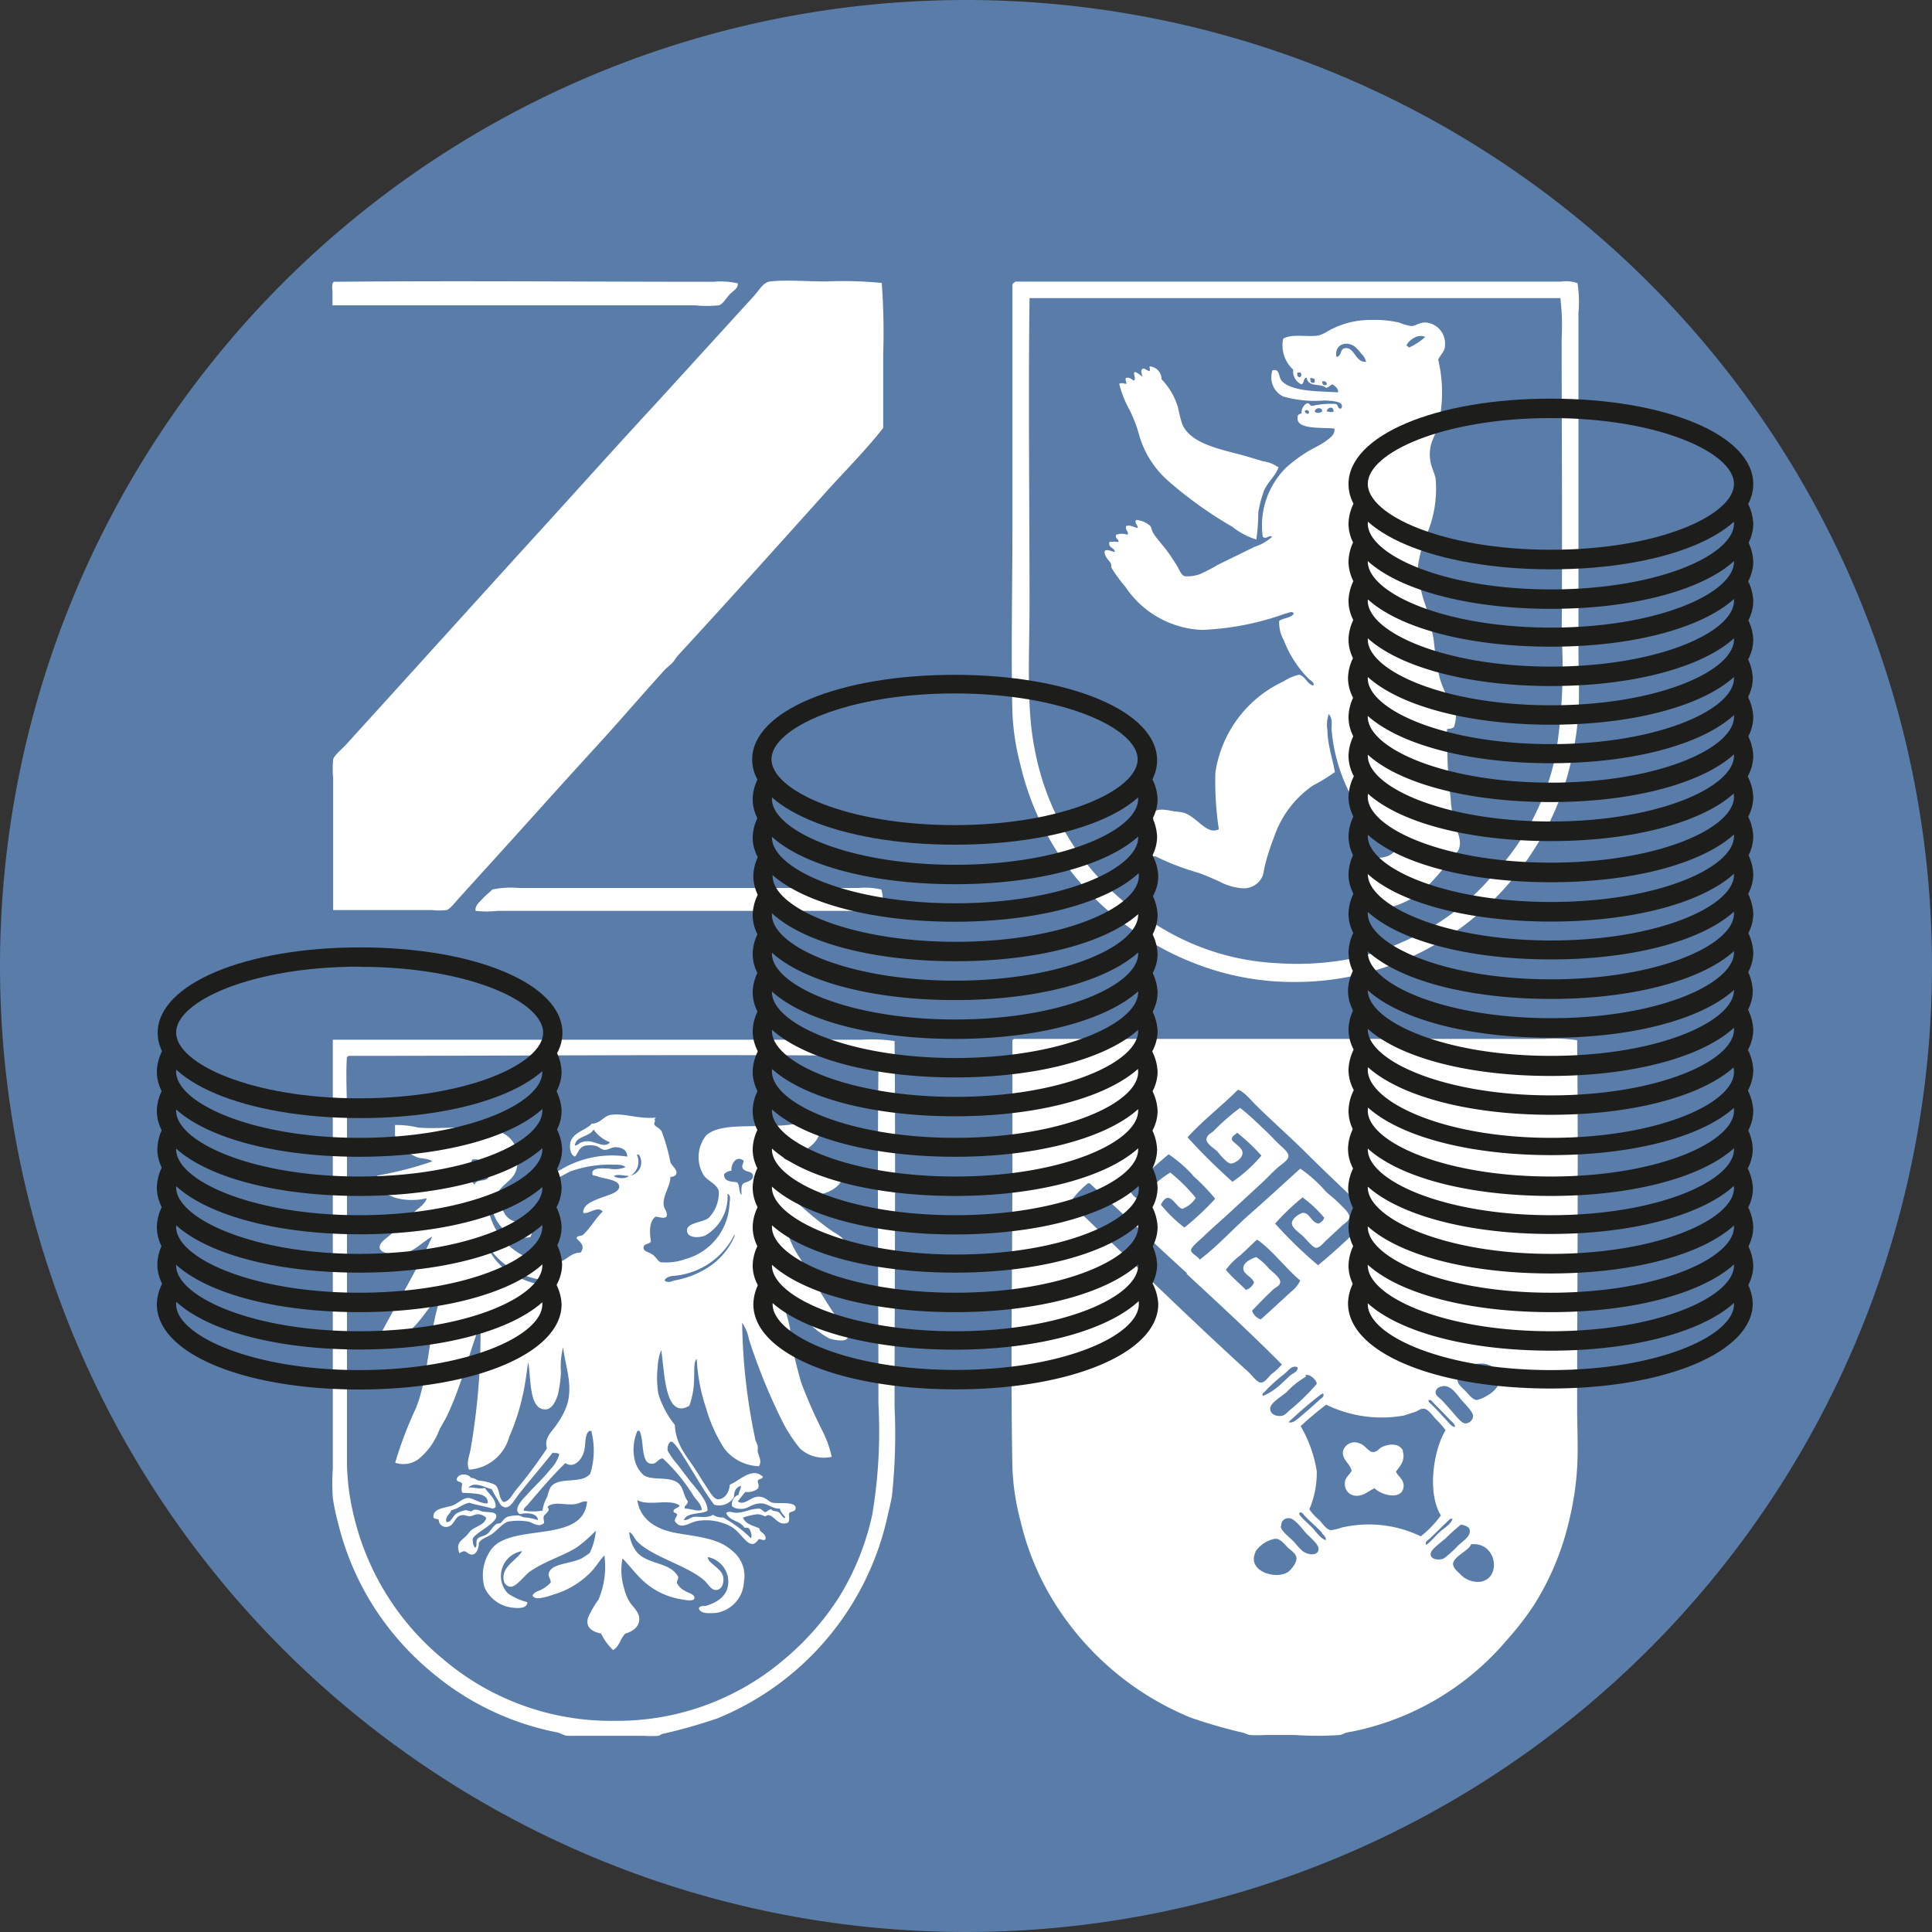 <svg xmlns="http://www.w3.org/2000/svg" xmlns:xlink="http://www.w3.org/1999/xlink" viewBox="0 0 117.38 117.38"><rect x="0" y="0" width="117.38" height="117.38" fill="#333333" stroke="none"/><defs><style>.cls-1{fill:none;}.cls-2{clip-path:url(#clip-path);}.cls-3{fill:#597ca8;}.cls-4{fill:#fff;}.cls-5{fill:#1d1d1b;}</style><clipPath id="clip-path" transform="translate(0 0)"><rect class="cls-1" width="117.38" height="117.38"/></clipPath></defs><title>Element 2</title><g id="Ebene_2" data-name="Ebene 2"><g id="Ebene_1-2" data-name="Ebene 1"><g class="cls-2"><path class="cls-3" d="M58.69,0a58.69,58.69,0,1,0,58.69,58.69A58.69,58.69,0,0,0,58.69,0" transform="translate(0 0)"/><path class="cls-4" d="M44.81,17.17c.09.34-.26.48-.49.73s-.4.58-.65.65a7.15,7.15,0,0,1-1.47,0h-22v-.77c0-.23-.07-.54.08-.66,7.51-.07,15.47,0,23.08,0a4.56,4.56,0,0,1,1.43.09" transform="translate(0 0)"/><path class="cls-4" d="M53.57,17.17a41.65,41.65,0,0,1,.09,4.36V26c-1,1.28-2.19,2.48-3.31,3.71-3,3.34-6.05,6.74-9.13,10.08-.14.15-.23.33-.37.48s-.31.27-.45.41c-1.1,1.21-2.19,2.47-3.3,3.71-.55.62-1.11,1.22-1.67,1.84-1.9,2.08-3.84,4.26-5.79,6.4L28,54.44c-.29.31-.63.77-.86.85a3.83,3.83,0,0,1-.9,0c-1.9,0-3.75,0-6,0v-8a6.18,6.18,0,0,1,0-1.14c.06-.26.49-.59.81-.94,4.13-4.54,8.24-9.1,12.36-13.62,2.17-2.39,4.28-4.74,6.61-7.26L45.79,18c.38-.42.57-.84,1-.9,1-.11,2.23,0,3.42,0a23.66,23.66,0,0,1,3.34.09" transform="translate(0 0)"/><path class="cls-4" d="M62.55,18.14c-.08,6,0,12.38,0,18.48,0,3.19-.21,6.34.32,8.93A16,16,0,0,0,65.65,52a16.36,16.36,0,0,0,4.89,4.36,15,15,0,0,0,7.1,2.16,17.37,17.37,0,0,0,4.28-.24,16.14,16.14,0,0,0,3.5-1.14,14.89,14.89,0,0,0,5.3-4,15,15,0,0,0,3.8-7.3,33.1,33.1,0,0,0,.36-7.22c.05-6.18,0-12,0-18.1a13.88,13.88,0,0,0-.08-2.41H62.55m-.86-1H94.84a2.18,2.18,0,0,1,1,.09A7.13,7.13,0,0,1,95.9,19V39.51c0,1.27.07,2.53,0,3.71a17.93,17.93,0,0,1-.49,3.22,16.59,16.59,0,0,1-2.24,5.22,17.5,17.5,0,0,1-3.51,4,17,17,0,0,1-10.92,4,16.39,16.39,0,0,1-6.28-1.18,17.45,17.45,0,0,1-4.69-2.77A16.84,16.84,0,0,1,62,46.48a14.71,14.71,0,0,1-.49-3.18c-.09-3.55,0-7.6,0-11.17V21c0-1.25,0-2.57,0-3.71a.22.22,0,0,1,.12-.13" transform="translate(0 0)"/><path class="cls-4" d="M79.27,25c.06.06.08.17.24.13.09-.22-.21-.28-.24-.13m.61,0c.07.12.32.1.45,0,0-.3-.43-.23-.45,0m.73,0c.1,0,.32.08.41,0,0-.38-.4-.23-.41,0m0-1.63c0-.18-.1-.22-.28-.2,0,.22.13.28.28.2m-1-.36c0,.13,0,.29.25.24a.42.42,0,0,0,0-.24c-.09,0-.21-.09-.29,0M79,22.91a.19.19,0,0,0,0-.28h-.16c-.07.14,0,.31.16.28m3.71-1.42a3.79,3.79,0,0,0-.37-.41c-.49-.4-1.29-.19-1.14.61.35-.09.19-.46.49-.53.6-.13.65.89,1.31.82a1,1,0,0,0-.29-.49M85.46,21a.22.22,0,0,1,.13.12,3.56,3.56,0,0,0,1-.65c-.46-.21-1,.2-1.15.53m2.86,23.2a.68.68,0,0,1-.37.08,2.7,2.7,0,0,0,0,.94c0,1.13.07,2.26.21,3.3,0,.41.1.83.16,1.23.09.59.59,1.22.32,1.87-.07.18-.31.36-.48.57a16.34,16.34,0,0,1-1.43,1.67A4.9,4.9,0,0,1,84,55.21c-.47,0-.81,0-1.23,0-.11-.13,0-.28,0-.41s-.27.09-.36,0c-.07-.39.19-.46.28-.69-.12-.12-.35.09-.49,0,0-.39.29-.39.41-.61,0-.18-.43,0-.49-.17s.1-.22.16-.32-.22-.13-.2-.33c.22-.56,1-.47,1.75-.57.26,0,.86-.16.9-.49s-.39-.59-.61-.81a15,15,0,0,1-1.92-2.25,10.46,10.46,0,0,1-1.3-4.24c0-.33.07-.65-.17-.94a2,2,0,0,0-.08,1c0,.82.32,1.74.45,2.53a12.06,12.06,0,0,1-1.34.82,6.2,6.2,0,0,0-2.33,3.06c-.13.34-.23.61-.37,1.06a8.82,8.82,0,0,0-.32,1.3,1.25,1.25,0,0,1-1.23.82,3.48,3.48,0,0,1-1.42-.41c-.42-.19-.83-.37-1.27-.53a15.28,15.28,0,0,1-2.61-1c-.2,0-.42,0-.53-.08.09-.29.18-.42-.08-.57,0-.23.23-.26.29-.45s-.31,0-.33-.17.21-.33.37-.44c0-.14-.25-.05-.21-.25s.2-.21.33-.28-.16-.17-.12-.37c.41-.34.87-.23,1.43-.12a3.72,3.72,0,0,1,.57.08c.84.29,1.41,1.38,2.12,1a19.76,19.76,0,0,1-.21-3.43A7.28,7.28,0,0,1,78,41.39,2.79,2.79,0,0,1,78.9,41c.36,0,.54.61.9.65.07-.2-.19-.31-.29-.41A6.74,6.74,0,0,1,78,38.9a2.15,2.15,0,0,1-.28-1.18c.26-.19.73-.16.89-.45-.13-.18-.36,0-.49,0a16.86,16.86,0,0,1-5.09,1,5.87,5.87,0,0,1-4.65-2.61c-.15-.18-.32-.38-.45-.57a5.93,5.93,0,0,1-.41-.61c0-.1,0-.23-.08-.33s-.34-.37-.33-.61.39-.05.62,0c0-.29-.41-.22-.33-.61a1.7,1.7,0,0,1,.53,0c.12-.14-.21-.19-.12-.44a1,1,0,0,1,.69,0c.12-.16-.16-.28-.08-.53.21-.09.48.07.69.12.09-.11-.23-.32-.08-.49a1.42,1.42,0,0,1,.86.37c.05.06.09.29.16.4.2.35.66.82,1,1.31.12.18.3.44.45.69s.27.6.49.65a2.23,2.23,0,0,0,.89-.12,8.94,8.94,0,0,0,1.1-.57l2.25-1.1a2.92,2.92,0,0,0,1.06-.61c-.18-.13-.37.19-.57,0a4.94,4.94,0,0,1,1.42-4.2,8.84,8.84,0,0,1,1.19-.9c.41-.27.89-.45,1.3-.77.21-.16.47-.33.45-.7-.7-.09-2.37.09-2.24-.69,0-.18.07-.16.24-.24a.63.63,0,0,1,.33-.61c.2,0,.15.17.32.16a5,5,0,0,1,1.39-.12c.21,0,.11.33.37.28.24-.46-.61-.46-1-.49a7.09,7.09,0,0,1-2.53-.24,1.3,1.3,0,0,1-.65-1.59c.48-.12.34.41.57.65.64.67,2.3.61,3.42.69,0-.26-.15-.33-.28-.45s-.25.16-.45.17c-.37-.3-1.08,0-1.18-.61-.23,0-.13.36-.33.4a.87.87,0,0,1-.49-.89,2,2,0,0,1-.61-1.88c.56-.33,1.47-.08,2.16-.2a2.59,2.59,0,0,0,.61-.29,5.17,5.17,0,0,1,2.57-.65,6.49,6.49,0,0,1,1.71.16,3.06,3.06,0,0,0,.74.21c.28,0,.49-.26.94-.21A1.28,1.28,0,0,1,87.79,21c0,.35-.24.49-.41.85a8.7,8.7,0,0,1,0,4c-.18.7-.61,1.07-.49,2.08.06.44.27.81.33,1.14a7,7,0,0,1-.57,3.47,7.68,7.68,0,0,0-.45,1.55,2.28,2.28,0,0,0,0,1,9.13,9.13,0,0,0,.24,1.18c.12.4.26.73.37,1.22s.22.94.29,1.35a21.74,21.74,0,0,0,.36,2.32,6.22,6.22,0,0,0,1,2,2.65,2.65,0,0,1-.12,1" transform="translate(0 0)"/><path class="cls-4" d="M77.68,28.38c-.18.55-.67.9-.9,1.47a7.67,7.67,0,0,0-.33,1.26,12.73,12.73,0,0,1-.12,1.67A4.59,4.59,0,0,1,74.86,32,24.75,24.75,0,0,1,71,29.24a5.87,5.87,0,0,1-1.76-2.7,8.48,8.48,0,0,0-.61-1.63A6.32,6.32,0,0,1,68,23.32c.11-.09.33,0,.41,0s-.08-.26,0-.36c.27-.06.32.11.49.16.11-.13,0-.26,0-.45s.36.1.49.21c0-.19-.11-.33,0-.45s.29.09.45.12c.06-.12,0-.13,0-.29a.77.77,0,0,1,.73.78,4.23,4.23,0,0,1,1,1.71,9.87,9.87,0,0,0,.25,1c.54,1.29,2.5,1.56,4,2l.94.28a2,2,0,0,1,.86.33" transform="translate(0 0)"/><path class="cls-4" d="M53.53,54a2,2,0,0,1,0,1.26,5.06,5.06,0,0,1-1.51.08H30.25a6,6,0,0,1-1.35,0c-.07-.3.24-.54.41-.73s.43-.39.61-.57a5.69,5.69,0,0,1,1.63-.09h20.6a4.27,4.27,0,0,1,1.38.09" transform="translate(0 0)"/><path class="cls-4" d="M21.08,64.18c-.08,1.07,0,2.36,0,3.51V88.93a14.54,14.54,0,0,0,.41,3.14,16.06,16.06,0,0,0,5.43,8.73,15.73,15.73,0,0,0,10.43,3.75,15.63,15.63,0,0,0,10.36-3.79A16.56,16.56,0,0,0,51,97,16,16,0,0,0,53,92a30.68,30.68,0,0,0,.37-6.69c0-6.83-.07-13.64,0-20.39a1.82,1.82,0,0,0,0-.77c-10.64-.1-21.46,0-32.17,0a.25.25,0,0,0-.12.08m-.86-1.06H52.35a9.25,9.25,0,0,1,2,.08c.07,7.32,0,14.77,0,22.23a35.44,35.44,0,0,1-.16,5.42c-.07.4-.17.79-.25,1.14a17.27,17.27,0,0,1-10.35,12.36,32.65,32.65,0,0,1-3.27.93c-.1,0-.23.11-.32.13a6.75,6.75,0,0,1-.9,0H35.47c-.34,0-.65,0-.94,0s-.44-.16-.69-.21a16.78,16.78,0,0,1-7.54-3.59,17.3,17.3,0,0,1-3.51-3.91,16.94,16.94,0,0,1-2.24-5.18A12.9,12.9,0,0,1,20.22,91a13.19,13.19,0,0,1,0-1.79V63.24c0-.05,0-.11,0-.12" transform="translate(0 0)"/><path class="cls-4" d="M88.28,95c0,.26.28.49.41.61a1.47,1.47,0,0,0,1.26.49c1.29-.21,1-2.4-.53-2.28,0,0-.07,0-.08.08-.18.33-1,.67-1.06,1.1m-12-.7c-.55,1.17,1.27,1.71,2,1.19.12-.09.51-.52.49-.82s-.37-.49-.53-.65-.43-.51-.7-.53c0,0-.07,0-.08,0a1.86,1.86,0,0,0-1.18.77m11.46-.73c-.3.28-.87.64-.82.94s.56.34.82.2a6.44,6.44,0,0,0,.85-.77c.34-.31.78-.58.7-.94,0-.18-.27-.29-.53-.33a11.36,11.36,0,0,0-1,.9m.36-1.26c-.38.35-.85.82-1.22,1.18-.11.1-.38.24-.24.41.3-.23.54-.53.81-.78s.67-.45.78-.81Zm-10.31.45c0,.3.6.72.85,1a4.8,4.8,0,0,0,.45.49c.31.27,1,.37,1-.12,0-.29-.59-.74-.81-1s-.69-.88-1-.85a.42.42,0,0,0-.45.49m2.48.4c-.39-.42-.87-.79-1.22-1.22-.11,0-.08-.07-.16,0a.19.19,0,0,0,0,.12c.23.29.52.52.77.78s.46.61.82.77c.06-.18-.14-.33-.25-.45M79,86.61A7.86,7.86,0,0,1,80,89.38a5.68,5.68,0,0,1-.45,2.32,3.42,3.42,0,0,0,.61.66c.17.17.41.57.7.61a3.52,3.52,0,0,0,.65-.16,7.27,7.27,0,0,1,4.81.53,6.12,6.12,0,0,0,1.22-1.27c-.85-1.39-.44-4,.29-5.18a7,7,0,0,0-.61-.69c-.17-.17-.44-.59-.7-.61s-.36.14-.57.2L85.3,86a7.67,7.67,0,0,1-4.73-.66c-.54.42-1.06.85-1.55,1.31m7.79-1.47c.41.37.79.81,1.14,1.18.11.12.25.33.45.33,0-.19-.21-.32-.33-.45-.38-.41-.77-.78-1.14-1.18-.05,0-.05,0-.12,0s0,0,0,.16m-6.52-.53a25.35,25.35,0,0,0-2,1.71c.21.1.46-.12.61-.24.44-.37.92-.79,1.3-1.14.1-.09.24-.15.21-.29s-.06-.05-.12,0m6.93-.12c0,.18.29.36.41.49l.44.49c.24.24.67.87.94.89a.48.48,0,0,0,.49-.45c0-.25-.5-.73-.73-1s-.68-1-1.23-.78c-.1,0-.31.13-.32.33m-7.87-.94a4.78,4.78,0,0,0-1.18.94c-.39.32-1,.67-1,1s.34.49.69.44c.18,0,.38-.25.57-.4A13.1,13.1,0,0,0,80,84.08c0-.24-.44-.63-.69-.53m-1.27-.08a9.5,9.5,0,0,0-1.18,1.06c-.07.09-.23.14-.12.28A3.82,3.82,0,0,0,77.92,84c.17-.14.32-.31.49-.45s.5-.23.41-.49c-.34-.11-.49.16-.74.37m10.81-.21a1,1,0,0,0-.33.66c0,.23.33.48.49.65s.42.51.66.53a1.78,1.78,0,0,0,.61-.25c.52-.27,1.1-.88.61-1.55a1.25,1.25,0,0,0-1.14-.4,1.34,1.34,0,0,0-.9.36M76.41,75.35s0-.06-.08,0c-.34.31-.65.63-1,.94a3.85,3.85,0,0,0-.85.86c.36.44.81.81,1.22,1.22a.81.81,0,0,0,.49-.45c-.13-.38-.69-.5-.65-.9s.59-.56.77-.65a3.34,3.34,0,0,1,.78.7c.15.15.7.55.69.81s-.24.29-.41.45c-.49.45-.91.9-1.3,1.3a.82.82,0,0,0,.53.53c.62-.55,1.24-1.13,1.83-1.67A2,2,0,0,0,79,77.8c-.86-.71-1.67-1.81-2.57-2.45m-4.32,2c-2-1.82-3.93-3.65-5.91-5.46H66.1A5.74,5.74,0,0,0,65,73.07c3.45,3.28,7.23,7,10.84,10.28.26.23.53.66.78.65s.45-.36.65-.53a3.89,3.89,0,0,0,.61-.57C76,81,74.05,79.21,72.09,77.39m.37-6A8,8,0,0,0,71,70.13a27.54,27.54,0,0,0-2.37,2.21c.15.21.34.5.57.49s.64-.58.9-.82a5.36,5.36,0,0,1,1-.77,10,10,0,0,1,1.55,1.54,1.64,1.64,0,0,1-.82.66c-.3-.06-.56-.68-.89-.66-.16,0-.31.22-.41.41a8.19,8.19,0,0,0,1.43,1.39,16.34,16.34,0,0,0,1.87-1.75,12.37,12.37,0,0,0-1.34-1.39M79.31,70c-.93-.92-2-1.87-3-2.85-.34-.34-.78-.88-1.1-.94-1,1-2.12,1.85-3.06,2.89a36.59,36.59,0,0,0,2.73,2.7,8.89,8.89,0,0,0,1.76-1.59,12.86,12.86,0,0,0-1.47-1.39c-.11.12-.3.17-.33.37s.65.48.65.85-.52.67-.73.65S74.1,70.14,74,70s-.71-.49-.7-.77.27-.36.45-.53a13.17,13.17,0,0,1,1.59-1.39c.55.42,1,.87,1.55,1.39.21.19.43.43.73.73s.67.56.66.82-.44.49-.7.73c-.48.45-.71.71-1.1,1.06l-1.51,1.39c-.69.65-1.21,1.08-1.91,1.75-.2.19-.7.59-.7.78s.45.4.53.57c1.11-.84,2-1.85,3.06-2.78S78,71.9,79,71a8.33,8.33,0,0,1,1.55,1.39c.21.2.49.4.78.69s.66.61.65.86-.28.37-.45.53l-1,.93c-.1.1-.36.42-.57.41s-.55-.47-.78-.69-.71-.52-.69-.82.52-.61.69-.61c.41,0,.48.6.94.65.14-.09.29-.17.33-.36a7.29,7.29,0,0,0-1.31-1.23,14,14,0,0,0-1.67,1.59,25.89,25.89,0,0,0,2.61,2.53,36.3,36.3,0,0,0,3.22-3c-1.27-1.27-2.63-2.51-4-3.88M61.69,63.12H93.82a9.22,9.22,0,0,1,2,.08c.08,7.4,0,14.78,0,22.27,0,1.27.07,2.52,0,3.71a18.35,18.35,0,0,1-.49,3.22,16.59,16.59,0,0,1-2.2,5.22,18.86,18.86,0,0,1-1.63,2.08,16.6,16.6,0,0,1-9.34,5.5,4,4,0,0,0-.4.08,2.81,2.81,0,0,1-.33.13,19.68,19.68,0,0,1-2.77,0H76.86a7.37,7.37,0,0,1-.94,0,2.6,2.6,0,0,1-.36-.13,30.81,30.81,0,0,1-3.23-.93,17.64,17.64,0,0,1-8.11-6.73A16.5,16.5,0,0,1,62,92.4a14.58,14.58,0,0,1-.49-3.22c-.12-6.12,0-12.4,0-18.56V66.91c0-1.24,0-2.56,0-3.71a.25.25,0,0,1,.12-.08" transform="translate(0 0)"/><path class="cls-4" d="M85.22,88.16c.19.59-.19.94-.41,1.26.19.35.56.53.45,1-.17.73-1.35.41-1.75,0-.4.18-.69.51-1.19.45a.7.7,0,0,1-.61-.78c0-.31.28-.48.41-.73-.1-.46-.59-.67-.53-1.18a.73.73,0,0,1,1-.49c.35.1.55.52.81.53s.4-.22.53-.29c.43-.21,1.07-.28,1.31.21" transform="translate(0 0)"/><path class="cls-4" d="M33.59,88.24C33,89,32.13,90,31.47,90.85c-.24.33-.48.76-.77.73s-.37-.32-.45-.45a5.19,5.19,0,0,1-.37-.65c-.4-.1-1.11-.52-1.42-.08.23-.09.62.1,1,0,.22.36.7.67.65,1.18l-.17.08c-.45-.14-1-.22-1.42-.36-.44.08-.66.37-1.1.45-.07.25-.42.41-.29.73.31,0,.35-.36.61-.53a1.82,1.82,0,0,1,.57-.2l.33.08c.18-.2.45-.08.65,0,.41.07.79,0,.86.24.1.46-1.35,1.08-1.43,1.43,0,.09,0,.44.16.53.14-.11,0-.36.13-.53s.37-.15.57-.29.33-.44.57-.61c.08-.06.22,0,.32-.12s.22-.27.37-.33a2.46,2.46,0,0,1,.65-.08c.1,0,.25.11.37.12a2.92,2.92,0,0,1,.82.17c0-.41-.62-.48-1.1-.37-.44-.29.17-.89.4-1.14.53-.59,1-1,1.43-1.55a2.27,2.27,0,0,0,.57-.94c-.06-.08-.2-.09-.37-.08m11,2.65a1.06,1.06,0,0,1-1.22.49c-.68-.9-1.23-1.94-1.88-2.94-.09-.15-.56-.91-.73-.89s-.27.4-.2.57a4.84,4.84,0,0,0,.61.85l.65.86c.35.47,1.2,1.31,1.14,1.92-.42.24-1.26.07-1.43.57.27,0,.39-.18.66-.21.42,0,.82.08,1.1-.12a1,1,0,0,0,.61.16,7.76,7.76,0,0,1,1.71,1.27c.07-.14,0-.38-.08-.53s-.2-.1-.33-.12c-.24-.43-.94-.39-1.1-.9.2-.13.39,0,.62,0,.45,0,.91-.27,1.42-.25a1,1,0,0,1,.29.21c.17,0,.22-.16.41-.17.08.14.29.08.44.17s.32.48.41.32c-.1-.18-.28-.28-.32-.53-.54,0-.73-.33-1.19-.32s-.74.28-1,.32-.58,0-.73-.16a.64.64,0,0,1,.41-.69c0-.2.18-.42.12-.53-.27.08-.4.3-.41.65m-5-2c-.68,0-.43-1.4-.74-2-.05,0-.05,0-.12,0a2.83,2.83,0,0,0-.16,1.8,1.82,1.82,0,0,0,.53.89c.58.41,1.85-.05,2.28.7.19.32.17.58.41.89,0,.25-.29.27-.16.45.38,0,.71.18,1,.08,0-.34-.32-.6-.49-.85a10.79,10.79,0,0,0-1.88-2.29c-.33.06-.36.36-.69.33m-3.63-2a.19.19,0,0,1-.12,0c-.31.19-.22.8-.33,1.22-.14.57-.64,1.08-1.14.74-.79.76-1.59,1.71-2.29,2.53-.08.1-.26.2-.24.36a3.43,3.43,0,0,0,1.14,0,2.3,2.3,0,0,1,.29-.85,2.67,2.67,0,0,1,.2-.57c.49-.69,1.85-.15,2.41-.82a4.7,4.7,0,0,0,.08-2.53m-5.38-10a5.22,5.22,0,0,0,2.69,1.1c.15,0,.43.05.57-.08-.07-.27-.4-.22-.57-.24a4.7,4.7,0,0,1-3.71-2.25s0,0,0,0a3.66,3.66,0,0,0,1.06,1.51M41,77.51c-.22,0-.59.1-.62.29.15.15.4.07.57,0a5.64,5.64,0,0,0,1.68-.57,4.33,4.33,0,0,0,2-2.12c0-.05,0-.12,0-.12A4.54,4.54,0,0,1,41,77.51M37.3,71.44c.13.17.79.2.9,0-.33,0-.63-.12-.9,0m-8.6-1c-.12.16,0,.29,0,.53s-.44.19-.53.41.07.12,0,.24c.17.19.48.09.61.29s0,.46,0,.81c0,.07.05.1,0,0,0-.37-.05-.81.21-.93s.76,0,.69-.45c-.08-.19-.4-.15-.49-.33a.94.94,0,0,0-.08-.53.69.69,0,0,0-.49,0m15.78.65a.7.7,0,0,0-.41.21c0,.47.41.43.78.49.2.15.09.61.28.77,0-.29-.05-.65.17-.73s.57-.18.53-.45-.38-.19-.57-.37,0-.36,0-.53c-.4-.34-.78.14-.74.61m-6.11.29a.82.82,0,0,0,.48-1.27h-.12a1,1,0,0,1-.36,1.27M34.9,69.6c.21,0,.27-.16.45-.2.66-.28,1.31.47,1.71,0a2.16,2.16,0,0,1-1-.78c-.24.48-1.08.37-1.14,1M39.75,68c.1.09,0,.16,0,.29s.31.22.45.45a11.46,11.46,0,0,1,.53,1.87c.08.2.41.45.37.66s-.24.22-.37.24c0,.55-.46,1.11-.41,1.67,0,.28.28.44.17.74-.17.15-.47,0-.66,0-.39.27-.38.94-.28,1.51-.13.19-.43.11-.45.36s.33.27.57.45.29.4.49.45a3.61,3.61,0,0,0,1.51-.2,3.65,3.65,0,0,0,2.65-3.31c0-.19.13-.55-.12-.65a2.71,2.71,0,0,1-1.35,2.53c-.33.15-1,.18-1.1-.21-.13-.58.92-.55,1.3-.85a2.18,2.18,0,0,0,.62-1.63c-.09-.41-.64-.61-.9-.94A2.12,2.12,0,0,1,42.89,69c.73-.72,2.52-.52,3.67-.61.21,0,.41,0,.61,0,.93,0,1.77-.26,2.69-.29.14,1.48-1.08,1.94-2.28,2.21.12.21.42.19.65.24a21.59,21.59,0,0,0,2.2.41c.31,0,.63,0,.86.16,0,.94-.94,1.43-1.87,1.51a12.52,12.52,0,0,1-1.35-.08,3.16,3.16,0,0,0,.69.81,20.77,20.77,0,0,0,1.67,1.35c.22.16.8.45.82.65s-.6.54-.86.57a3.73,3.73,0,0,1-2.56-1.06,6.35,6.35,0,0,0,.81,1.63c.64,1.07,1.18,2,1.92,3.14.09.15.31.42.53.74s.8,1,.08,1.06a2.39,2.39,0,0,1-.78-.12,5.33,5.33,0,0,1-1.71-1.47c-.55-.6-1-1.23-1.47-1.67A16.07,16.07,0,0,1,48,80.7c0,.14,0,.3,0,.44a28.44,28.44,0,0,0,.69,2.9A30.48,30.48,0,0,0,50,87a6.6,6.6,0,0,1,.53,1.51A2.14,2.14,0,0,1,48.6,88a9.15,9.15,0,0,1-1.1-1.71,35.53,35.53,0,0,1-2-4.93,2.68,2.68,0,0,0-.41-1,36.16,36.16,0,0,0,.78,7c0,.16.13.32.16.49s0,.22,0,.33c.06.28.28.59.08.9A2.75,2.75,0,0,1,44,88a9.17,9.17,0,0,1-1.1-2.44,11.15,11.15,0,0,1-.57-3c-.2.18-.13.72-.16,1.14a4.93,4.93,0,0,1-.29,1.71c-1.54.89-1.5-2.26-1.71-3.38a3,3,0,0,0-.21,1A6,6,0,0,0,40,84.69a5.69,5.69,0,0,0,1,1.88c.06,1.23.72,1.88,1.34,2.85.16.25.34.55.57.9s.45.75.7.77c.45,0,.7-.46.73-.89.6-.23,1.33-1.09,2-.49,0,.18-.24.12-.29.24s.11.25,0,.49a1,1,0,0,1-.77.2c-.15.19-.31.38-.45.58.37.29.81-.3,1.26-.29s.59.32.86.37c.42.07,1.38-.09,1.39.32,0,.24-.27.19-.37.29s.08.46-.12.61c-.5.18-.72-.26-1-.41s-.27.06-.41,0S46.18,92,46,92a4.4,4.4,0,0,0-.86.2c.15.41.61.48,1,.66,0,.28.42.26.37.65-.1.13-.23,0-.41,0-.55.82-.93-.28-1.63-.73a3.21,3.21,0,0,0-2.12-.37c-.47.09-1,.58-1.35,0,0-.2.11-.22.13-.37s-.22-.08-.21-.24.3-.16.37-.33c-.59-.44-1.9.06-2.57-.33.17,1.14,1.08,1.77,2.37,2s2.58.31,3.42,1.1a1.93,1.93,0,0,1,.69,1.84A2,2,0,0,1,43.46,98c-.28,0-.89.09-1-.28.07-.2.3-.12.45-.16.68-.21,1.5-.67,1.31-1.76A1.54,1.54,0,0,0,43,94.6c0,.39.85.66.94,1.22.06.38-.09.75-.41.78s-.5-.36-.73-.57c-1-.9-3.17-1.44-4.08-2.37-.17-.17-.31-.54-.49-.57a2.19,2.19,0,0,0,.41,1.14c.61.85,2.11.64,2.57,1.59,0,.17-.1.21-.08.37a1.21,1.21,0,0,0,.53.49c.2.12.54.18.53.41s-.54.12-.78.08a4.47,4.47,0,0,1-2.12-.94c-.58-.47-1-1.07-1.47-1.55a3.78,3.78,0,0,0,.09,1.8,3.11,3.11,0,0,0,.32.81c.17.3.6.61.61,1.06s-.35.76-.85.9c-.29.28-.36.79-.74,1a3.32,3.32,0,0,1-.73-1c-.47-.1-1-.34-.78-1a5.77,5.77,0,0,1,.62-1.06,5.12,5.12,0,0,0,.36-2.69c-.28.28-.49.67-.81,1a5.19,5.19,0,0,1-2.16,1.34c-.2.06-.46.16-.7.21s-.53.12-.69-.09c.06-.25.38-.29.57-.4a2.2,2.2,0,0,0,.53-.41c0-.25-.15-.31-.12-.53.08-.63,1.32-.6,2-.94a5.91,5.91,0,0,0,.49-.33A3.77,3.77,0,0,0,36.2,93,9,9,0,0,1,35.06,94c-.85.54-1.9.82-2.85,1.47-.34.23-.87,1-1.23.93a.45.45,0,0,1-.36-.32c-.23-.89.83-1.31,1.1-1.84a1.53,1.53,0,0,0-.86,2.57,3.71,3.71,0,0,0,1.18.53c0,.4-.56.38-.93.33a2.11,2.11,0,0,1-1.67-1.22,2.67,2.67,0,0,1,.48-2.41c1.34-1.5,5.52-.26,5.75-2.81-.25-.06-.45.12-.77.16-.56.06-1.21-.17-1.59.12-.12.08.11.13,0,.29s-.17.18-.25.28,0,.36,0,.45c-.32.3-.67,0-.93-.08a3.6,3.6,0,0,0-1.27,0c-.34.11-.66.55-1,.77s-.6.24-.77.53c0,.47-.27.88-.65.62-.2-.14-.24-.18-.53,0-.19-.55,0-.69.36-1,.14-.13.26-.32.37-.41.33-.25.82-.34.9-.74A.69.69,0,0,0,29,92c-.13,0-.28.11-.45.12S28.2,92,28,92.07c-.42.09-.4.73-.94.7a.45.45,0,0,1-.41-.45c-.11-.06-.29,0-.32-.17,0-.53.71-.52,1.18-.69.28-.1.6-.43.9-.45s.76.36,1.22.33c.08-.69-1-.59-1.55-.65a.82.82,0,0,1,0-.49c0-.23-.33-.11-.33-.33.06-.37.71-.36.86-.08.23,0,.3.11.45.16a3,3,0,0,1,1,.25c.33.23.19.78.53,1.06.36-.05.52-.44.73-.7A29,29,0,0,0,33.23,88c-.19-.67.31-1,.65-1.54a4.28,4.28,0,0,0,.61-1.23c.29-1.19-.12-2.14-.28-3.38a4.7,4.7,0,0,0-.13,1.51,7.87,7.87,0,0,1-.16,1.26c-.09.39-.33.93-.69,1-1.13.15-.95-1.93-1.14-2.86-.1.66-.19,1.43-.33,2a13.15,13.15,0,0,1-.82,2.53,2.71,2.71,0,0,1-2.44,2c-.18-.38,0-.79.08-1.18a40.59,40.59,0,0,0,.61-7.71c-.63,1.64-1.18,3.83-2,5.55-.15.34-.37.64-.53,1a4.11,4.11,0,0,1-1.26,1.72,1.56,1.56,0,0,1-1.39.2,23.82,23.82,0,0,1,1.27-3.34c.85-2.16.75-5,1.67-7.18-.58.62-1.06,1.45-1.67,2.12a7.37,7.37,0,0,1-1,.9,1.5,1.5,0,0,1-1.39.32,1.75,1.75,0,0,1,.37-.89c1-1.87,2.08-3.67,3-5.67-.6.31-1.16,1-2,1.1-.41,0-1.14-.08-1.19-.41s.47-.63.66-.81.55-.5.77-.7.49-.51.73-.73.58-.41.7-.78c-1.21.3-3.13,0-3-1.38a21.44,21.44,0,0,0,3.34-.86c-.27-.19-.61-.15-.89-.24A2.32,2.32,0,0,1,24,69c0-.21,0-.5,0-.65a5.85,5.85,0,0,1,1.43.16c2.22.17,5.3-.58,5.91,1.23a2.27,2.27,0,0,1,0,1.42c-.19.5-.67.72-1,1.15a2.29,2.29,0,0,0,.37,1.5c.34.48.88.44,1.51.7a.66.66,0,0,1,0,.65,1.86,1.86,0,0,1-1.72-.57,2.51,2.51,0,0,1-.65-1.43c0-.16.08-.38-.08-.53-.21.08-.13.39-.12.53a4.35,4.35,0,0,0,.08.57,4.06,4.06,0,0,0,3.18,2.94,3.4,3.4,0,0,0,1.06,0c.45-.09.71-.57,1.31-.57.28-.41,0-.6-.25-.86,0-.17.25-.13.37-.2.47-.41.76-1,1.22-1.43-.32-.37-.87.18-1.18.08-.06-.48.57-.72,1-.89s1.23-.34,1.18-.74-.93-.44-1.26-.57-.35,0-.37-.2c-.05-.38.71-.3,1-.29a1.85,1.85,0,0,0,1-.08c-.09-.17-.49-.16-.74-.16a7.08,7.08,0,0,0-2.57.4c-.44.19-.85.55-1.26.41.1-.25.44-.39.69-.53a6.08,6.08,0,0,1,4-.77c0-.36-.28-.57-.74-.57-.21,0-.44.18-.65.16s-.34-.21-.53-.24a1.46,1.46,0,0,0-.69,0c-.34.12-.38.47-.57.65-.29-.12-.32-.53-.29-.78.09-.69,1-.83,1.31-1.22.52,0,.72-.46,1.14-.53.78-.14,1.72.27,2.77.16" transform="translate(0 0)"/><path class="cls-5" d="M33.16,63a2.54,2.54,0,0,1-.4.91l-.08.11-.1.11a1.61,1.61,0,0,1,.37,1c0,1.89-4.57,4-11.12,4S10.7,67,10.7,65.1a1.53,1.53,0,0,1,.27-.81,2.09,2.09,0,0,1-.34-.38,1.9,1.9,0,0,1-.32-.71,2.92,2.92,0,0,0-.78,1.9c0,3,5.29,5.18,12.3,5.18s12.29-2.23,12.29-5.18a3,3,0,0,0-1-2.09" transform="translate(0 0)"/><path class="cls-5" d="M33.16,65.35a2.61,2.61,0,0,1-.4.91l-.08.11-.1.11a1.61,1.61,0,0,1,.37,1c0,1.89-4.57,4-11.12,4s-11.13-2.12-11.13-4a1.53,1.53,0,0,1,.27-.81,2.09,2.09,0,0,1-.34-.38,1.9,1.9,0,0,1-.32-.71,2.9,2.9,0,0,0-.78,1.9c0,3,5.29,5.18,12.3,5.18s12.29-2.23,12.29-5.18a3,3,0,0,0-1-2.09" transform="translate(0 0)"/><path class="cls-5" d="M33.16,67.7a2.61,2.61,0,0,1-.4.91l-.08.11-.1.11a1.61,1.61,0,0,1,.37,1c0,1.89-4.57,4-11.12,4s-11.13-2.12-11.13-4A1.53,1.53,0,0,1,11,69a2.09,2.09,0,0,1-.34-.38,1.9,1.9,0,0,1-.32-.71,2.9,2.9,0,0,0-.78,1.9c0,2.95,5.29,5.18,12.3,5.18s12.29-2.23,12.29-5.18a3,3,0,0,0-1-2.09" transform="translate(0 0)"/><path class="cls-5" d="M33.16,70.05a2.54,2.54,0,0,1-.4.91l-.08.11-.1.11a1.61,1.61,0,0,1,.37,1c0,1.89-4.57,4-11.12,4S10.7,74,10.7,72.14a1.53,1.53,0,0,1,.27-.81,2.09,2.09,0,0,1-.34-.38,1.9,1.9,0,0,1-.32-.71,2.92,2.92,0,0,0-.78,1.9c0,3,5.29,5.18,12.3,5.18s12.29-2.23,12.29-5.18a3,3,0,0,0-1-2.09" transform="translate(0 0)"/><path class="cls-5" d="M33.16,72.41a2.54,2.54,0,0,1-.4.91l-.08.11-.1.11a1.61,1.61,0,0,1,.37,1c0,1.89-4.57,4-11.12,4s-11.13-2.12-11.13-4a1.53,1.53,0,0,1,.27-.81,2.09,2.09,0,0,1-.34-.38,1.9,1.9,0,0,1-.32-.71,2.92,2.92,0,0,0-.78,1.9c0,3,5.29,5.18,12.3,5.18s12.29-2.23,12.29-5.18a3,3,0,0,0-1-2.09" transform="translate(0 0)"/><path class="cls-5" d="M33.16,74.75a2.54,2.54,0,0,1-.4.91l-.08.11-.1.11a1.61,1.61,0,0,1,.37,1c0,1.89-4.57,4-11.12,4s-11.13-2.12-11.13-4A1.53,1.53,0,0,1,11,76a2.09,2.09,0,0,1-.34-.38,1.86,1.86,0,0,1-.32-.7,2.88,2.88,0,0,0-.78,1.89c0,3,5.29,5.18,12.3,5.18s12.29-2.23,12.29-5.18a3,3,0,0,0-1-2.09" transform="translate(0 0)"/><path class="cls-5" d="M33.16,77.1a2.46,2.46,0,0,1-.4.91l-.08.11-.1.12a1.56,1.56,0,0,1,.37,1c0,1.9-4.57,4-11.12,4s-11.13-2.11-11.13-4a1.53,1.53,0,0,1,.27-.81,2,2,0,0,1-.34-.37,2,2,0,0,1-.32-.71,2.88,2.88,0,0,0-.78,1.89c0,3,5.29,5.18,12.3,5.18s12.29-2.22,12.29-5.18a3,3,0,0,0-1-2.09" transform="translate(0 0)"/><path class="cls-5" d="M21.83,58.73c-6.56,0-11.13,2.11-11.13,4s4.57,4,11.13,4S33,64.63,33,62.74s-4.57-4-11.12-4m0,9.19c-7,0-12.3-2.23-12.3-5.18s5.29-5.19,12.3-5.19,12.29,2.23,12.29,5.19-5.28,5.18-12.29,5.18" transform="translate(0 0)"/><path class="cls-5" d="M69.36,63a2.54,2.54,0,0,1-.4.91l-.08.11a.52.52,0,0,1-.1.11,1.61,1.61,0,0,1,.37,1c0,1.89-4.57,4-11.12,4S46.9,67,46.9,65.1a1.53,1.53,0,0,1,.27-.81,2.09,2.09,0,0,1-.34-.38,1.73,1.73,0,0,1-.31-.71,2.88,2.88,0,0,0-.79,1.9c0,3,5.29,5.18,12.3,5.18s12.3-2.23,12.3-5.18a3,3,0,0,0-1-2.09" transform="translate(0 0)"/><path class="cls-5" d="M69.36,65.35a2.61,2.61,0,0,1-.4.91l-.08.11-.1.11a1.61,1.61,0,0,1,.37,1c0,1.89-4.57,4-11.12,4s-11.13-2.12-11.13-4a1.53,1.53,0,0,1,.27-.81,2.09,2.09,0,0,1-.34-.38,1.73,1.73,0,0,1-.31-.71,2.86,2.86,0,0,0-.79,1.9c0,3,5.29,5.18,12.3,5.18s12.3-2.23,12.3-5.18a3,3,0,0,0-1-2.09" transform="translate(0 0)"/><path class="cls-5" d="M69.36,67.7a2.61,2.61,0,0,1-.4.91l-.08.11-.1.11a1.61,1.61,0,0,1,.37,1c0,1.89-4.57,4-11.12,4s-11.13-2.12-11.13-4a1.53,1.53,0,0,1,.27-.81,2.09,2.09,0,0,1-.34-.38,1.73,1.73,0,0,1-.31-.71,2.86,2.86,0,0,0-.79,1.9C45.73,72.74,51,75,58,75s12.3-2.23,12.3-5.18a3,3,0,0,0-1-2.09" transform="translate(0 0)"/><path class="cls-5" d="M69.36,70.05A2.54,2.54,0,0,1,69,71l-.08.11a.52.52,0,0,1-.1.11,1.61,1.61,0,0,1,.37,1c0,1.89-4.57,4-11.12,4S46.9,74,46.9,72.14a1.53,1.53,0,0,1,.27-.81,2.09,2.09,0,0,1-.34-.38,1.73,1.73,0,0,1-.31-.71,2.88,2.88,0,0,0-.79,1.9c0,3,5.29,5.18,12.3,5.18s12.3-2.23,12.3-5.18a3,3,0,0,0-1-2.09" transform="translate(0 0)"/><path class="cls-5" d="M69.36,72.41a2.54,2.54,0,0,1-.4.91l-.08.11a.52.52,0,0,1-.1.11,1.61,1.61,0,0,1,.37,1c0,1.89-4.57,4-11.12,4s-11.13-2.12-11.13-4a1.53,1.53,0,0,1,.27-.81,2.09,2.09,0,0,1-.34-.38,1.73,1.73,0,0,1-.31-.71,2.88,2.88,0,0,0-.79,1.9c0,3,5.29,5.18,12.3,5.18s12.3-2.23,12.3-5.18a3,3,0,0,0-1-2.09" transform="translate(0 0)"/><path class="cls-5" d="M69.36,74.75a2.54,2.54,0,0,1-.4.91l-.08.11a.52.52,0,0,1-.1.11,1.61,1.61,0,0,1,.37,1c0,1.89-4.57,4-11.12,4s-11.13-2.12-11.13-4a1.53,1.53,0,0,1,.27-.81,2.09,2.09,0,0,1-.34-.38,1.69,1.69,0,0,1-.31-.7,2.84,2.84,0,0,0-.79,1.89C45.73,79.79,51,82,58,82s12.3-2.23,12.3-5.18a3,3,0,0,0-1-2.09" transform="translate(0 0)"/><path class="cls-5" d="M69.36,77.1A2.46,2.46,0,0,1,69,78l-.08.11-.1.12a1.56,1.56,0,0,1,.37,1c0,1.9-4.57,4-11.12,4s-11.13-2.11-11.13-4a1.53,1.53,0,0,1,.27-.81,2,2,0,0,1-.34-.37,1.79,1.79,0,0,1-.31-.71,2.84,2.84,0,0,0-.79,1.89c0,3,5.29,5.18,12.3,5.18s12.3-2.22,12.3-5.18a3,3,0,0,0-1-2.09" transform="translate(0 0)"/><path class="cls-5" d="M69.36,46.41a2.54,2.54,0,0,1-.4.91l-.08.11a.52.52,0,0,1-.1.11,1.61,1.61,0,0,1,.37,1c0,1.89-4.57,4-11.12,4s-11.13-2.12-11.13-4a1.53,1.53,0,0,1,.27-.81,2.09,2.09,0,0,1-.34-.38,1.73,1.73,0,0,1-.31-.71,2.88,2.88,0,0,0-.79,1.9c0,3,5.29,5.18,12.3,5.18s12.3-2.23,12.3-5.18a3,3,0,0,0-1-2.09" transform="translate(0 0)"/><path class="cls-5" d="M69.36,48.75a2.61,2.61,0,0,1-.4.91l-.08.11-.1.11a1.61,1.61,0,0,1,.37,1c0,1.89-4.57,4-11.12,4s-11.13-2.12-11.13-4a1.53,1.53,0,0,1,.27-.81,2.09,2.09,0,0,1-.34-.38,1.73,1.73,0,0,1-.31-.71,2.86,2.86,0,0,0-.79,1.9C45.73,53.79,51,56,58,56s12.3-2.23,12.3-5.18a3,3,0,0,0-1-2.09" transform="translate(0 0)"/><path class="cls-5" d="M69.36,51.1A2.61,2.61,0,0,1,69,52l-.08.11-.1.11a1.61,1.61,0,0,1,.37,1c0,1.89-4.57,4-11.12,4s-11.13-2.12-11.13-4a1.53,1.53,0,0,1,.27-.81,2.09,2.09,0,0,1-.34-.38,1.73,1.73,0,0,1-.31-.71,2.86,2.86,0,0,0-.79,1.9c0,3,5.29,5.18,12.3,5.18s12.3-2.23,12.3-5.18a3,3,0,0,0-1-2.09" transform="translate(0 0)"/><path class="cls-5" d="M69.36,53.45a2.54,2.54,0,0,1-.4.91l-.08.11a.52.52,0,0,1-.1.11,1.61,1.61,0,0,1,.37,1c0,1.89-4.57,4-11.12,4s-11.13-2.12-11.13-4a1.53,1.53,0,0,1,.27-.81,2.09,2.09,0,0,1-.34-.38,1.73,1.73,0,0,1-.31-.71,2.88,2.88,0,0,0-.79,1.9c0,3,5.29,5.18,12.3,5.18s12.3-2.23,12.3-5.18a3,3,0,0,0-1-2.09" transform="translate(0 0)"/><path class="cls-5" d="M69.36,55.81a2.54,2.54,0,0,1-.4.91l-.08.11a.52.52,0,0,1-.1.11,1.61,1.61,0,0,1,.37,1c0,1.89-4.57,4-11.12,4s-11.13-2.12-11.13-4a1.53,1.53,0,0,1,.27-.81,2.09,2.09,0,0,1-.34-.38,1.73,1.73,0,0,1-.31-.71,2.88,2.88,0,0,0-.79,1.9c0,3,5.29,5.18,12.3,5.18s12.3-2.23,12.3-5.18a3,3,0,0,0-1-2.09" transform="translate(0 0)"/><path class="cls-5" d="M69.36,58.15a2.54,2.54,0,0,1-.4.91l-.08.11a.52.52,0,0,1-.1.11,1.61,1.61,0,0,1,.37,1c0,1.89-4.57,4-11.12,4s-11.13-2.12-11.13-4a1.53,1.53,0,0,1,.27-.81,2.09,2.09,0,0,1-.34-.38,1.69,1.69,0,0,1-.31-.7,2.84,2.84,0,0,0-.79,1.89c0,2.95,5.29,5.18,12.3,5.18s12.3-2.23,12.3-5.18a3,3,0,0,0-1-2.09" transform="translate(0 0)"/><path class="cls-5" d="M69.36,60.5a2.46,2.46,0,0,1-.4.91l-.08.11-.1.12a1.56,1.56,0,0,1,.37,1c0,1.9-4.57,4-11.12,4s-11.13-2.11-11.13-4a1.53,1.53,0,0,1,.27-.81,2,2,0,0,1-.34-.37,1.79,1.79,0,0,1-.31-.71,2.84,2.84,0,0,0-.79,1.89c0,3,5.29,5.18,12.3,5.18s12.3-2.22,12.3-5.18a3,3,0,0,0-1-2.09" transform="translate(0 0)"/><path class="cls-5" d="M58,42.13c-6.56,0-11.13,2.11-11.13,4s4.57,4,11.13,4,11.12-2.12,11.12-4-4.57-4-11.12-4m0,9.19c-7,0-12.3-2.23-12.3-5.18S51,41,58,41s12.3,2.23,12.3,5.19S65,51.32,58,51.32" transform="translate(0 0)"/><path class="cls-5" d="M105.56,29.68a2.54,2.54,0,0,1-.4.91l-.08.11-.1.11a1.61,1.61,0,0,1,.37,1c0,1.89-4.57,4-11.12,4s-11.13-2.12-11.13-4a1.53,1.53,0,0,1,.27-.81,2.09,2.09,0,0,1-.34-.38,1.86,1.86,0,0,1-.32-.7,2.88,2.88,0,0,0-.78,1.89c0,2.95,5.29,5.18,12.3,5.18s12.29-2.23,12.29-5.18a3,3,0,0,0-1-2.09" transform="translate(0 0)"/><path class="cls-5" d="M105.56,32a2.54,2.54,0,0,1-.4.91l-.08.11-.1.11a1.61,1.61,0,0,1,.37,1c0,1.89-4.57,4-11.12,4S83.1,36,83.1,34.11a1.53,1.53,0,0,1,.27-.81,2.09,2.09,0,0,1-.34-.38,1.9,1.9,0,0,1-.32-.71,2.92,2.92,0,0,0-.78,1.9c0,3,5.29,5.18,12.3,5.18s12.29-2.23,12.29-5.18a3,3,0,0,0-1-2.09" transform="translate(0 0)"/><path class="cls-5" d="M105.56,34.37a2.54,2.54,0,0,1-.4.91l-.08.11-.1.11a1.61,1.61,0,0,1,.37,1c0,1.89-4.57,4-11.12,4s-11.13-2.12-11.13-4a1.53,1.53,0,0,1,.27-.81,2.09,2.09,0,0,1-.34-.38,1.9,1.9,0,0,1-.32-.71,2.92,2.92,0,0,0-.78,1.9c0,2.95,5.29,5.18,12.3,5.18s12.29-2.23,12.29-5.18a3,3,0,0,0-1-2.09" transform="translate(0 0)"/><path class="cls-5" d="M105.56,36.72a2.54,2.54,0,0,1-.4.91l-.08.11-.1.11a1.61,1.61,0,0,1,.37,1c0,1.89-4.57,4-11.12,4s-11.13-2.12-11.13-4a1.53,1.53,0,0,1,.27-.81,2.09,2.09,0,0,1-.34-.38,1.86,1.86,0,0,1-.32-.7,2.88,2.88,0,0,0-.78,1.89c0,2.95,5.29,5.18,12.3,5.18s12.29-2.23,12.29-5.18a3,3,0,0,0-1-2.09" transform="translate(0 0)"/><path class="cls-5" d="M105.56,39.08a2.54,2.54,0,0,1-.4.91l-.08.11-.1.11a1.61,1.61,0,0,1,.37,1c0,1.89-4.57,4-11.12,4s-11.13-2.12-11.13-4a1.53,1.53,0,0,1,.27-.81A2.09,2.09,0,0,1,83,40a1.86,1.86,0,0,1-.32-.7,2.88,2.88,0,0,0-.78,1.89c0,2.95,5.29,5.18,12.3,5.18s12.29-2.23,12.29-5.18a3,3,0,0,0-1-2.09" transform="translate(0 0)"/><path class="cls-5" d="M105.56,41.42a2.46,2.46,0,0,1-.4.91l-.08.11-.1.11a1.61,1.61,0,0,1,.37,1c0,1.9-4.57,4-11.12,4s-11.13-2.11-11.13-4a1.53,1.53,0,0,1,.27-.81,2,2,0,0,1-.34-.37,2,2,0,0,1-.32-.71,2.88,2.88,0,0,0-.78,1.89c0,3,5.29,5.18,12.3,5.18s12.29-2.23,12.29-5.18a3,3,0,0,0-1-2.09" transform="translate(0 0)"/><path class="cls-5" d="M105.56,43.77a2.46,2.46,0,0,1-.4.91l-.08.11-.1.12a1.56,1.56,0,0,1,.37,1c0,1.9-4.57,4-11.12,4s-11.13-2.11-11.13-4a1.53,1.53,0,0,1,.27-.81,2,2,0,0,1-.34-.37,2,2,0,0,1-.32-.71,2.9,2.9,0,0,0-.78,1.89c0,3,5.29,5.19,12.3,5.19s12.29-2.23,12.29-5.19a3,3,0,0,0-1-2.09" transform="translate(0 0)"/><path class="cls-5" d="M105.56,46.32a2.46,2.46,0,0,1-.4.91l-.08.11a1.27,1.27,0,0,1-.1.12,1.61,1.61,0,0,1,.37.95c0,1.9-4.57,4-11.12,4s-11.13-2.11-11.13-4a1.53,1.53,0,0,1,.27-.81,1.74,1.74,0,0,1-.34-.37,2,2,0,0,1-.32-.71,2.9,2.9,0,0,0-.78,1.89c0,3,5.29,5.19,12.3,5.19s12.29-2.23,12.29-5.19a3,3,0,0,0-1-2.09" transform="translate(0 0)"/><path class="cls-5" d="M105.56,48.66a2.46,2.46,0,0,1-.4.91l-.08.11a1.27,1.27,0,0,1-.1.12,1.59,1.59,0,0,1,.37,1c0,1.9-4.57,4-11.12,4s-11.13-2.11-11.13-4a1.53,1.53,0,0,1,.27-.81,1.74,1.74,0,0,1-.34-.37,2,2,0,0,1-.32-.71,2.9,2.9,0,0,0-.78,1.89c0,3,5.29,5.19,12.3,5.19s12.29-2.23,12.29-5.19a3,3,0,0,0-1-2.09" transform="translate(0 0)"/><path class="cls-5" d="M105.56,51a2.46,2.46,0,0,1-.4.91l-.08.11a1.27,1.27,0,0,1-.1.12,1.59,1.59,0,0,1,.37,1c0,1.9-4.57,4-11.12,4S83.1,55,83.1,53.1a1.53,1.53,0,0,1,.27-.81,1.74,1.74,0,0,1-.34-.37,2,2,0,0,1-.32-.71,2.9,2.9,0,0,0-.78,1.89c0,3,5.29,5.19,12.3,5.19s12.29-2.23,12.29-5.19a3,3,0,0,0-1-2.09" transform="translate(0 0)"/><path class="cls-5" d="M105.56,53.36a2.46,2.46,0,0,1-.4.91l-.08.11a1.27,1.27,0,0,1-.1.12,1.61,1.61,0,0,1,.37,1c0,1.9-4.57,4-11.12,4s-11.13-2.11-11.13-4a1.53,1.53,0,0,1,.27-.81,1.74,1.74,0,0,1-.34-.37,2,2,0,0,1-.32-.71,2.9,2.9,0,0,0-.78,1.89c0,3,5.29,5.19,12.3,5.19s12.29-2.23,12.29-5.19a3,3,0,0,0-1-2.09" transform="translate(0 0)"/><path class="cls-5" d="M105.56,55.72a2.46,2.46,0,0,1-.4.91l-.08.11a1.27,1.27,0,0,1-.1.12,1.61,1.61,0,0,1,.37,1c0,1.9-4.57,4-11.12,4s-11.13-2.11-11.13-4a1.53,1.53,0,0,1,.27-.81,1.74,1.74,0,0,1-.34-.37,2,2,0,0,1-.32-.71,2.9,2.9,0,0,0-.78,1.89c0,3,5.29,5.19,12.3,5.19s12.29-2.23,12.29-5.19a3,3,0,0,0-1-2.09" transform="translate(0 0)"/><path class="cls-5" d="M105.56,58.06a2.46,2.46,0,0,1-.4.91l-.08.12-.1.11a1.61,1.61,0,0,1,.37.95c0,1.9-4.57,4-11.12,4s-11.13-2.11-11.13-4a1.56,1.56,0,0,1,.27-.81A1.74,1.74,0,0,1,83,59a2,2,0,0,1-.32-.71,2.9,2.9,0,0,0-.78,1.89c0,3,5.29,5.19,12.3,5.19s12.29-2.23,12.29-5.19a3,3,0,0,0-1-2.09" transform="translate(0 0)"/><path class="cls-5" d="M105.56,60.42a2.61,2.61,0,0,1-.4.91l-.08.11-.1.11a1.61,1.61,0,0,1,.37,1c0,1.89-4.57,4-11.12,4s-11.13-2.12-11.13-4a1.53,1.53,0,0,1,.27-.81,2.09,2.09,0,0,1-.34-.38,1.9,1.9,0,0,1-.32-.71,2.9,2.9,0,0,0-.78,1.9c0,2.95,5.29,5.18,12.3,5.18s12.29-2.23,12.29-5.18a3,3,0,0,0-1-2.09" transform="translate(0 0)"/><path class="cls-5" d="M105.56,63a2.54,2.54,0,0,1-.4.91l-.08.11-.1.11a1.61,1.61,0,0,1,.37,1c0,1.89-4.57,4-11.12,4S83.1,66.93,83.1,65a1.53,1.53,0,0,1,.27-.81,2.09,2.09,0,0,1-.34-.38,1.86,1.86,0,0,1-.32-.7A2.88,2.88,0,0,0,81.93,65c0,2.95,5.29,5.18,12.3,5.18S106.52,68,106.52,65a3,3,0,0,0-1-2.09" transform="translate(0 0)"/><path class="cls-5" d="M105.56,65.35a2.61,2.61,0,0,1-.4.91l-.08.11-.1.11a1.61,1.61,0,0,1,.37,1c0,1.89-4.57,4-11.12,4s-11.13-2.12-11.13-4a1.53,1.53,0,0,1,.27-.81,2.09,2.09,0,0,1-.34-.38,1.9,1.9,0,0,1-.32-.71,2.9,2.9,0,0,0-.78,1.9c0,3,5.29,5.18,12.3,5.18s12.29-2.23,12.29-5.18a3,3,0,0,0-1-2.09" transform="translate(0 0)"/><path class="cls-5" d="M105.56,67.7a2.61,2.61,0,0,1-.4.91l-.08.11-.1.11a1.61,1.61,0,0,1,.37,1c0,1.89-4.57,4-11.12,4s-11.13-2.12-11.13-4a1.53,1.53,0,0,1,.27-.81A2.09,2.09,0,0,1,83,68.6a1.9,1.9,0,0,1-.32-.71,2.9,2.9,0,0,0-.78,1.9c0,2.95,5.29,5.18,12.3,5.18s12.29-2.23,12.29-5.18a3,3,0,0,0-1-2.09" transform="translate(0 0)"/><path class="cls-5" d="M105.56,70.05a2.54,2.54,0,0,1-.4.91l-.08.11-.1.11a1.61,1.61,0,0,1,.37,1c0,1.89-4.57,4-11.12,4S83.1,74,83.1,72.14a1.53,1.53,0,0,1,.27-.81A2.59,2.59,0,0,1,83,71a2,2,0,0,1-.31-.71,2.92,2.92,0,0,0-.78,1.9c0,3,5.29,5.18,12.3,5.18s12.29-2.23,12.29-5.18a3,3,0,0,0-1-2.09" transform="translate(0 0)"/><path class="cls-5" d="M105.56,72.41a2.54,2.54,0,0,1-.4.91l-.08.11-.1.11a1.61,1.61,0,0,1,.37,1c0,1.89-4.57,4-11.12,4s-11.13-2.12-11.13-4a1.53,1.53,0,0,1,.27-.81,2.09,2.09,0,0,1-.34-.38,1.9,1.9,0,0,1-.32-.71,2.92,2.92,0,0,0-.78,1.9c0,3,5.29,5.18,12.3,5.18s12.29-2.23,12.29-5.18a3,3,0,0,0-1-2.09" transform="translate(0 0)"/><path class="cls-5" d="M105.56,74.75a2.54,2.54,0,0,1-.4.91l-.08.11-.1.11a1.61,1.61,0,0,1,.37,1c0,1.89-4.57,4-11.12,4s-11.13-2.12-11.13-4a1.53,1.53,0,0,1,.27-.81,2.09,2.09,0,0,1-.34-.38,1.86,1.86,0,0,1-.32-.7,2.88,2.88,0,0,0-.78,1.89c0,3,5.29,5.18,12.3,5.18s12.29-2.23,12.29-5.18a3,3,0,0,0-1-2.09" transform="translate(0 0)"/><path class="cls-5" d="M105.56,77.1a2.46,2.46,0,0,1-.4.91l-.08.11-.1.12a1.56,1.56,0,0,1,.37,1c0,1.9-4.57,4-11.12,4s-11.13-2.11-11.13-4a1.53,1.53,0,0,1,.27-.81A2,2,0,0,1,83,78a2,2,0,0,1-.32-.71,2.88,2.88,0,0,0-.78,1.89c0,3,5.29,5.18,12.3,5.18s12.29-2.22,12.29-5.18a3,3,0,0,0-1-2.09" transform="translate(0 0)"/><path class="cls-5" d="M94.23,25.4c-6.56,0-11.13,2.11-11.13,4s4.57,4,11.13,4,11.12-2.11,11.12-4-4.57-4-11.12-4m0,9.19c-7,0-12.3-2.23-12.3-5.18s5.28-5.19,12.3-5.19,12.29,2.23,12.29,5.19-5.28,5.18-12.29,5.18" transform="translate(0 0)"/></g></g></g></svg>